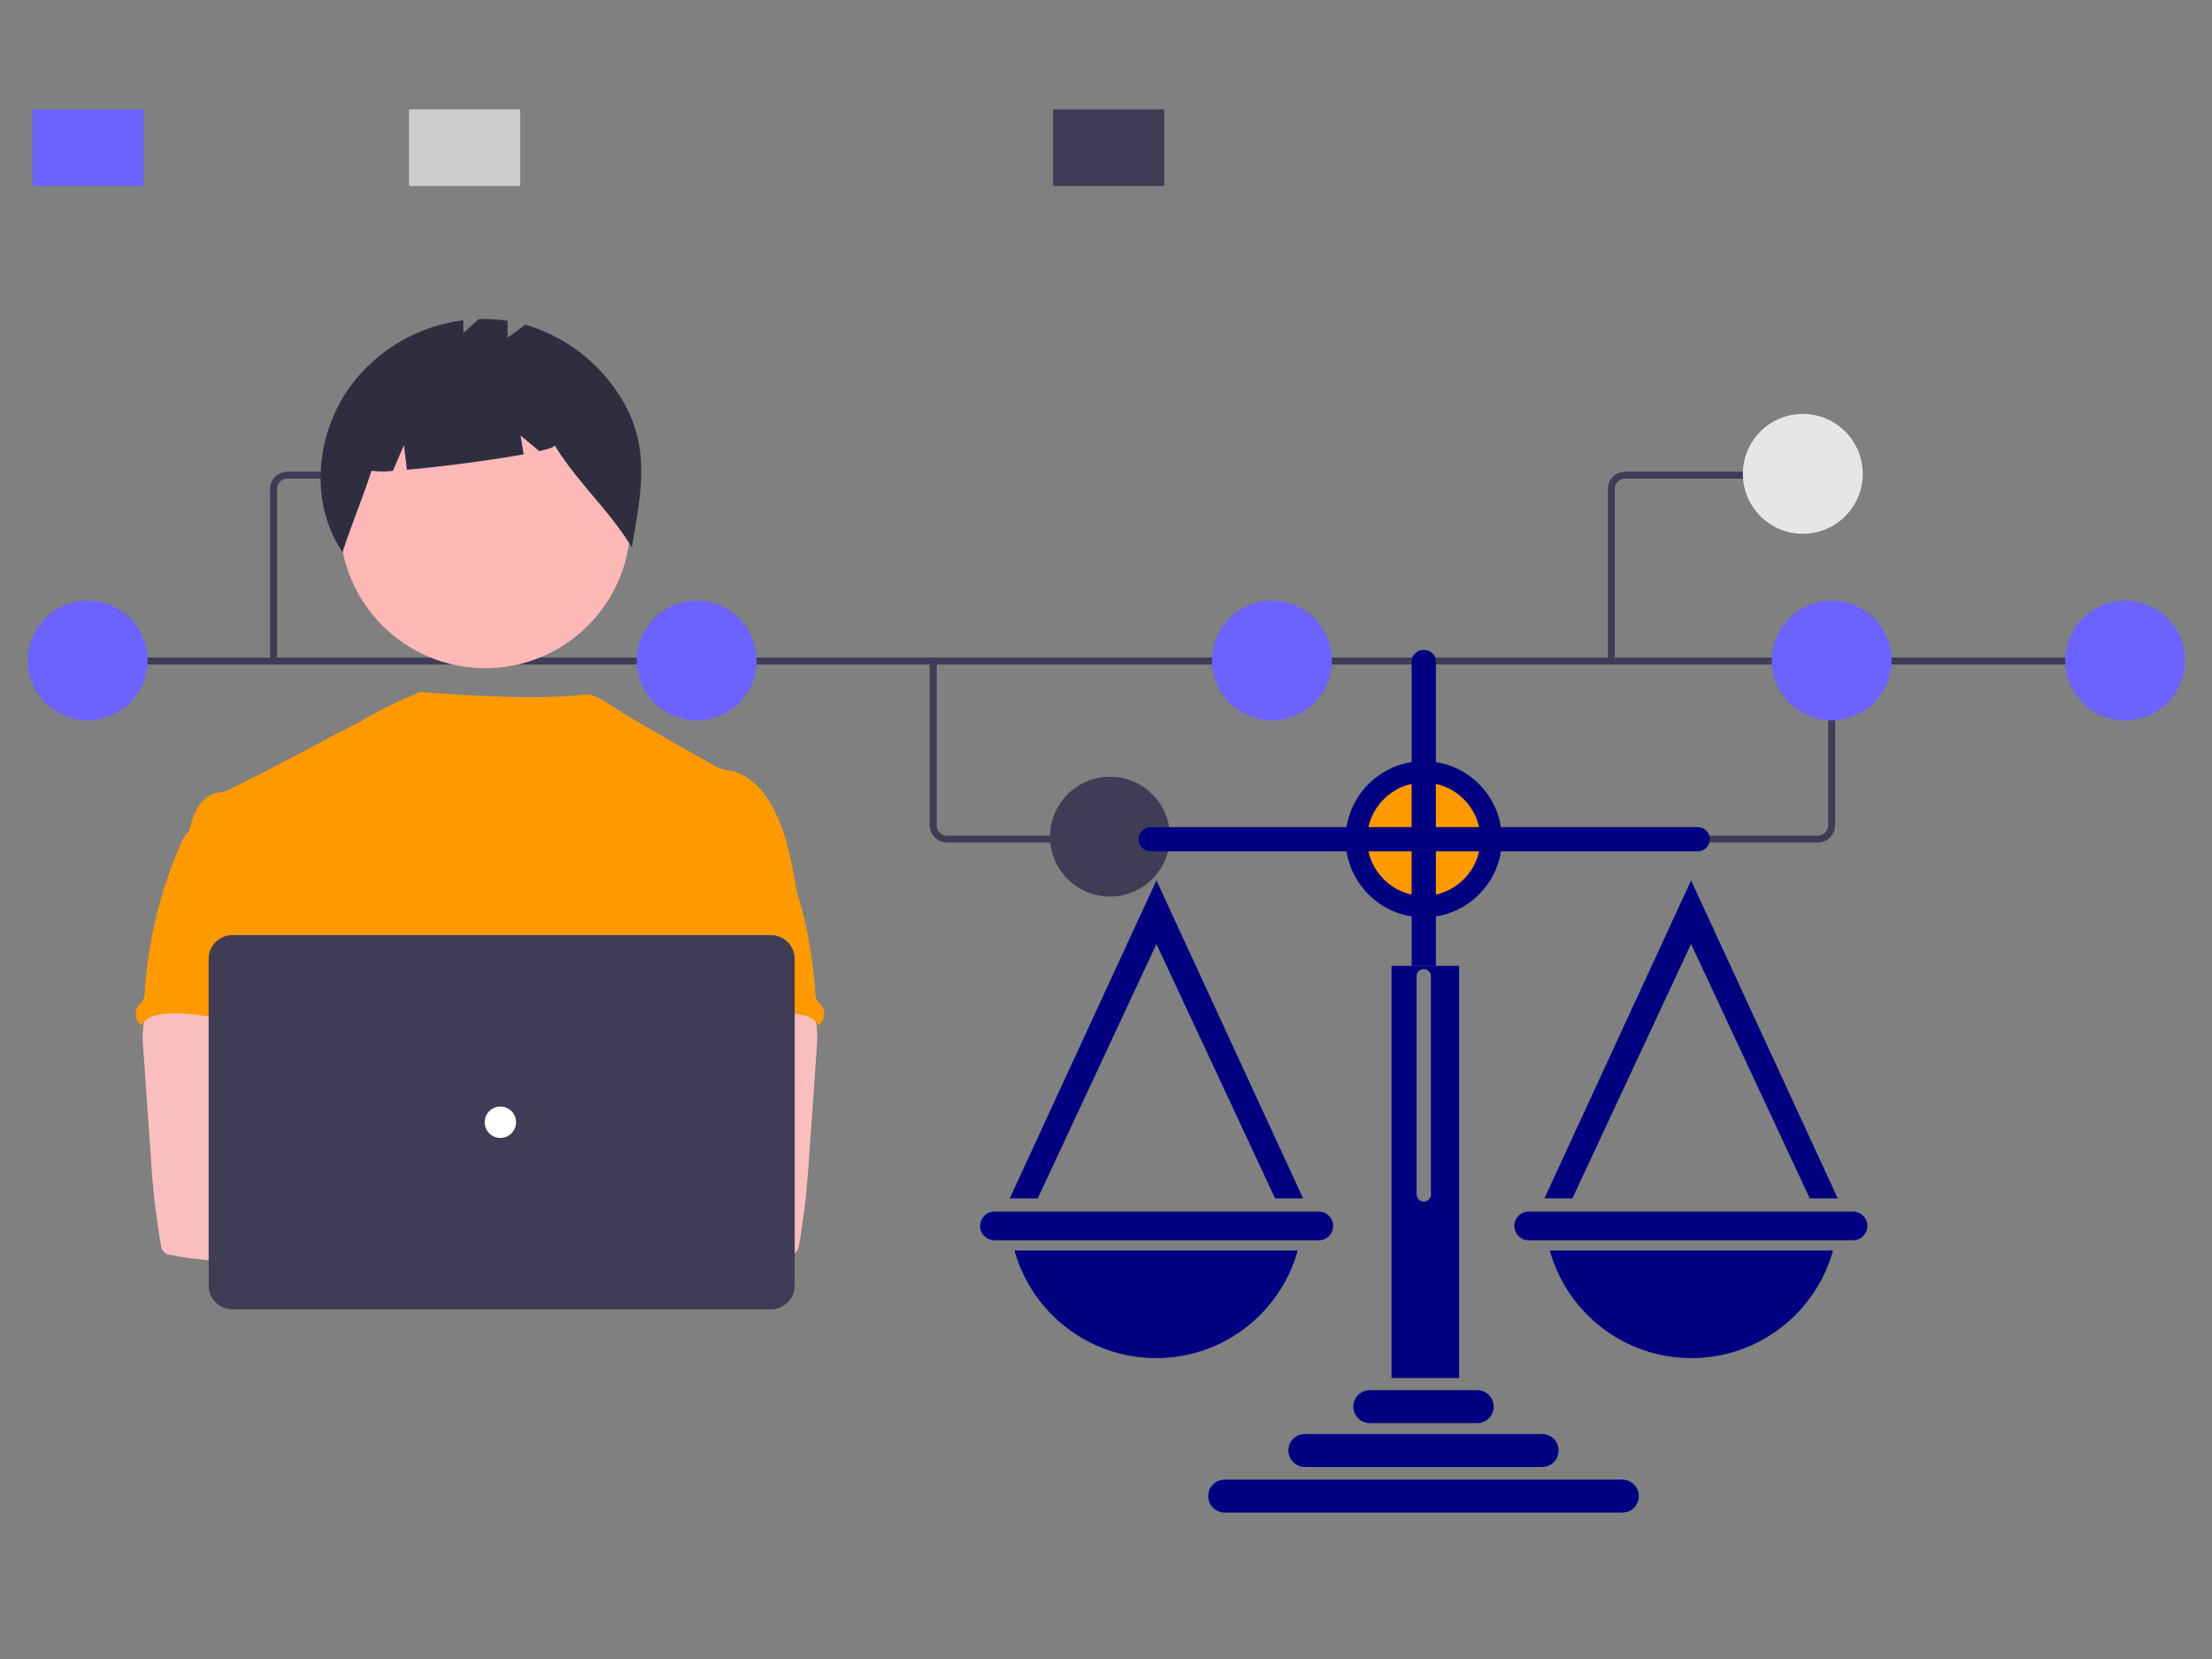 <?xml version="1.0" encoding="UTF-8" standalone="no"?>
<svg xmlns:inkscape="http://www.inkscape.org/namespaces/inkscape" xmlns:sodipodi="http://sodipodi.sourceforge.net/DTD/sodipodi-0.dtd" xmlns="http://www.w3.org/2000/svg" xmlns:svg="http://www.w3.org/2000/svg" data-name="Layer 1" width="800" height="600" viewBox="0 0 800 600" version="1.1" id="svg52" sodipodi:docname="ijud.svg" xml:space="preserve" inkscape:version="1.3.2 (091e20ef0f, 2023-11-25, custom)">
  <rect x="0" y="0" width="800" height="600" fill="#808080" stroke="none"/>
  <defs id="defs56"></defs>
  <g id="g1">
    <g id="g4195" transform="matrix(1.26,0,0,1.26,-436.307,39.557)">
      <path d="M 981.299,366.94 H 731.406 a 5.006,5.006 0 0 1 -5,-5 v -47.1 h 2 v 47.1 a 3.003,3.003 0 0 0 3,3 h 249.893 a 3.003,3.003 0 0 0 3,-3 v -47.429 h 2 v 47.429 a 5.006,5.006 0 0 1 -5,5 z" transform="translate(-113.269,-156.487)" fill="#3f3d56" id="path32"></path>
      <rect x="371.397" y="157.352" width="587.22" height="2" fill="#3f3d56" id="rect34"></rect>
      <circle id="a67a4451-c7cc-402c-b29d-5a705f3c9418" data-name="Ellipse 264" cx="371.439" cy="158.196" r="17.202" fill="#6c63ff"></circle>
      <circle id="abdb3fbf-f68e-433e-a33f-153626b38c76" data-name="Ellipse 266" cx="546.244" cy="158.196" r="17.202" fill="#6c63ff"></circle>
      <circle id="ac293633-0933-4e21-a8aa-bc27ca4fbccc" data-name="Ellipse 268" cx="664.876" cy="208.757" r="17.202" fill="#3f3d56"></circle>
      <circle id="a0cd768d-b738-4d4b-9ab3-78ab535c7573" data-name="Ellipse 269" cx="755.063" cy="208.757" r="17.202" fill="#cccccc" style="fill:#ff9900;fill-opacity:1"></circle>
      <circle id="b9eb3d2e-31e0-4fe2-be5c-79abb86bc227" data-name="Ellipse 270" cx="711.36" cy="158.196" r="17.202" fill="#6c63ff"></circle>
      <circle id="aa04baac-fce0-420a-b86a-4a97f3079928" data-name="Ellipse 271" cx="956.259" cy="158.196" r="17.202" fill="#6c63ff"></circle>
      <circle id="e92cf92c-058e-415c-ba96-766a57ee18d9" data-name="Ellipse 272" cx="872.029" cy="158.196" r="17.202" fill="#6c63ff"></circle>
      <rect id="ac5bf8cc-574d-4509-9338-881c836fd832" data-name="Rectangle 207" x="648.539" width="31.906" height="21.99" fill="#3f3d56" y="0"></rect>
      <rect id="ad5a043d-52f1-4931-b771-e4991ef7f7f7" data-name="Rectangle 208" x="355.612" width="31.906" height="21.99" fill="#6c63ff" y="0"></rect>
      <rect id="e5d95e83-bdd9-4322-95a9-5a9c4b449a8f" data-name="Rectangle 209" x="463.685" width="31.906" height="21.99" fill="#cccccc" y="0"></rect>
      <path d="m 538.051,315.84 a 1,1 0 0 1 -1,-1 v -49.362 a 5.006,5.006 0 0 1 5,-5 h 48.675 a 1,1 0 0 1 0,2 h -48.675 a 3.003,3.003 0 0 0 -3,3 v 49.362 a 1,1 0 0 1 -1,1 z" transform="translate(-113.269,-156.487)" fill="#3f3d56" id="path46"></path>
      <circle id="b0a7c1c1-8f27-441f-a84a-e44462cc473e" data-name="Ellipse 265" cx="479.744" cy="104.616" r="17.202" fill="#e6e6e6"></circle>
      <path d="m 923.051,314.84 h -2 v -49.362 a 5.006,5.006 0 0 1 5,-5 h 48.675 v 2 h -48.675 a 3.003,3.003 0 0 0 -3,3 z" transform="translate(-113.269,-156.487)" fill="#3f3d56" id="path49"></path>
      <circle id="b3140cf1-cdb8-48ff-81af-ce41ed4f5739" data-name="Ellipse 265" cx="863.744" cy="104.616" r="17.202" fill="#e6e6e6"></circle>
    </g>
    <circle id="fd4e5ab9-ffc8-4bbb-9267-3af70c31dae1" data-name="Ellipse 276" cx="175.475" cy="189.133" r="52.532" fill="#feb8b8" style="stroke-width:1.013"></circle>
    <path id="a8c9bbe2-1461-49cf-8211-f8d251166dc5-94" data-name="Path 1461" d="m 224.54,143.812 a 60.671,60.671 0 0 0 -34.515,-26.384 l -6.449,4.706 v -6.111 a 55.846,55.846 0 0 0 -10.431,-0.608 l -5.564,5.034 v -4.616 a 60.091,60.091 0 0 0 -41.454,24.657 c -12.083,17.419 -14.123,41.653 -2.238,59.212 3.262,-10.026 7.222,-19.434 10.485,-29.459 a 29.673,29.673 0 0 0 7.73,0.037 l 3.969,-9.262 1.109,8.87 c 12.303,-1.071 30.551,-3.425 42.213,-5.581 l -1.134,-6.805 6.785,5.654 c 3.573,-0.822 5.695,-1.569 5.519,-2.139 8.674,13.984 19.29,22.915 27.963,36.899 3.294,-19.718 7.086,-36.114 -3.988,-54.107 z" fill="#2f2e41" style="stroke-width:1.013"></path>
    <path d="m 288.457,324.221 c -1.806,-10.868 -3.67,-21.944 -8.721,-31.734 -3.32,-6.413 -8.589,-12.524 -15.693,-13.792 a 15.181,15.181 0 0 1 -4.086,-0.946 c -2.081,-1.003 -30.052,-16.97 -34.497,-19.751 -3.817,-2.387 -9.843,-6.808 -12.881,-6.808 -3.057,-0.067 -14.777,2.661 -60.522,-0.915 a 165.221,165.221 0 0 0 -22.291,10.96 c -0.147,-0.097 -47.479,25.32 -49.258,25.253 -3.368,-0.142 -6.498,2.014 -8.428,4.73 -1.93,2.715 -2.835,6.076 -3.783,9.326 10.338,23.023 19.797,46.075 30.136,69.098 a 5.896,5.896 0 0 1 0.748,2.836 6.921,6.921 0 0 1 -1.286,2.836 c -5.07,8.145 -4.909,18.388 -4.355,27.961 0.554,9.572 1.24,19.684 -3.038,28.264 -1.164,2.356 -2.677,4.512 -3.783,6.867 -2.592,5.335 -3.528,22.399 -2.015,28.131 l 189.654,5.433 c -4.078,-11.209 14.1,-147.748 14.1,-147.748 z" fill="#6c63ff" id="path13" style="fill:#ff9900;fill-opacity:1;stroke-width:1.013"></path>
    <path id="eb41f72e-aba6-4a16-bf55-c7027d2f1a4b-95" data-name="Path 1421" d="m 51.903,370.662 a 33.484,33.484 0 0 0 -0.113,8.258 l 2.718,39.037 c 0.255,3.679 0.506,7.349 0.852,11.02 0.652,7.123 1.626,14.189 2.836,21.244 a 3.784,3.784 0 0 0 3.878,3.679 c 11.966,2.532 24.328,2.431 36.54,1.741 18.635,-1.04 66.309,-3.008 69.221,-6.791 2.913,-3.784 1.215,-9.904 -2.583,-12.963 -3.798,-3.06 -66.711,-10.518 -66.711,-10.518 0.615,-4.871 2.469,-9.459 4.228,-14.084 3.16,-8.203 6.111,-16.676 6.168,-25.463 0.057,-8.788 -3.254,-18.027 -10.453,-23.061 -5.922,-4.133 -13.545,-4.9 -20.761,-4.73 -5.25,0.151 -14.321,-1.107 -19.117,0.946 -3.795,1.671 -5.994,7.97 -6.703,11.686 z" fill="#fbbebe" style="stroke-width:1.013"></path>
    <path id="b53ad979-99f4-4c6e-a0f8-957060c42096-97" data-name="Path 1430" d="m 67.75,301.245 a 9.79,9.79 0 0 0 -2.099,3.358 158.779,158.779 0 0 0 -13.337,54.502 5.449,5.449 0 0 1 -0.615,2.639 11.548,11.548 0 0 1 -1.391,1.504 5.222,5.222 0 0 0 0.624,7.358 q 0.129,0.109 0.265,0.209 c 1.561,-2.937 5.297,-3.897 8.617,-4.152 15.9,-1.258 31.432,6.139 47.379,5.581 -1.125,-3.888 -2.744,-7.624 -3.661,-11.558 -4.058,-17.471 6.063,-36.492 -0.142,-53.32 -1.24,-3.367 -3.311,-6.678 -6.574,-8.154 a 17.511,17.511 0 0 0 -4.209,-1.114 c -4.03,-0.728 -12.052,-3.84 -15.948,-2.592 -1.438,0.464 -2.005,1.816 -3.197,2.633 -1.811,1.157 -4.213,1.582 -5.714,3.105 z" fill="#6c63ff" style="fill:#ff9900;fill-opacity:1;stroke-width:1.013"></path>
    <path id="a1197c30-bfd4-4098-bcf9-2468e7a33bf1-98" data-name="Path 1421" d="m 288.57,358.976 c -4.795,-2.053 -13.867,-0.795 -19.117,-0.946 -7.216,-0.17 -14.84,0.597 -20.761,4.73 -7.199,5.034 -10.509,14.274 -10.453,23.061 0.057,8.788 3.008,17.26 6.168,25.463 1.759,4.625 3.613,9.213 4.228,14.084 0,0 -62.913,7.459 -66.711,10.518 -3.798,3.059 -5.495,9.18 -2.583,12.963 2.913,3.784 93.796,7.582 105.761,5.051 a 3.784,3.784 0 0 0 3.878,-3.679 c 1.209,-7.056 2.183,-14.122 2.836,-21.244 0.345,-3.67 0.597,-7.34 0.852,-11.02 l 2.718,-39.037 a 33.485,33.485 0 0 0 -0.113,-8.258 c -0.709,-3.716 -2.909,-10.015 -6.703,-11.686 z" fill="#fbbebe" style="stroke-width:1.013"></path>
    <path id="ebe46053-6aac-4aa7-8615-21a6fa79538d-99" data-name="Path 1430" d="m 273.713,298.14 c -1.192,-0.817 -1.759,-2.169 -3.197,-2.633 -3.896,-1.249 -11.918,1.863 -15.948,2.592 a 17.511,17.511 0 0 0 -4.209,1.114 c -3.263,1.476 -5.334,4.786 -6.574,8.154 -6.205,16.828 3.916,35.849 -0.142,53.32 -0.918,3.935 -2.536,7.671 -3.661,11.558 15.948,0.558 31.479,-6.839 47.379,-5.581 3.321,0.255 7.057,1.215 8.617,4.152 q 0.136,-0.1 0.265,-0.209 a 5.222,5.222 0 0 0 0.624,-7.358 11.547,11.547 0 0 1 -1.391,-1.504 5.449,5.449 0 0 1 -0.615,-2.639 158.779,158.779 0 0 0 -13.337,-54.502 9.79,9.79 0 0 0 -2.099,-3.358 c -1.501,-1.523 -3.903,-1.949 -5.714,-3.105 z" fill="#6c63ff" style="fill:#ff9900;fill-opacity:1;stroke-width:1.013"></path>
    <circle cx="159.916" cy="441.587" r="14.178" fill="#fbbebe" id="circle25" style="stroke-width:1.013"></circle>
    <circle cx="191.311" cy="441.587" r="14.178" fill="#fbbebe" id="circle27" style="stroke-width:1.013"></circle>
    <path d="M 278.832,473.536 H 84.041 a 8.588,8.588 0 0 1 -8.578,-8.578 V 346.785 a 8.588,8.588 0 0 1 8.578,-8.578 H 278.832 a 8.588,8.588 0 0 1 8.578,8.578 v 118.174 a 8.588,8.588 0 0 1 -8.578,8.578 z" fill="#3f3d56" id="path29" style="stroke-width:1.013"></path>
    <circle id="e793da3b-cee2-4a15-ae11-6dab45a6c728" data-name="Ellipse 263" cx="180.964" cy="405.872" r="5.675" fill="#ffffff" style="stroke-width:1.013"></circle>
    <g id="g514" transform="matrix(0.195,0,0,0.195,340.607,221.551)" style="fill:#000080;fill-opacity:1">
	<g id="g472" style="fill:#000080;fill-opacity:1">
		<path d="M 1402.105,442.827 H 387.482 c -12.41,0 -22.47,-10.06 -22.47,-22.47 0,-12.41 10.06,-22.47 22.47,-22.47 h 1014.623 c 12.41,0 22.47,10.06 22.47,22.47 10e-5,12.41 -10.06,22.47 -22.47,22.47 z" id="path470" style="fill:#000080;fill-opacity:1"></path>
	</g>
	<g id="g476" style="fill:#000080;fill-opacity:1">
		<path d="m 893.908,565.263 c -79.902,0 -144.907,-65.005 -144.907,-144.907 0,-79.902 65.005,-144.907 144.907,-144.907 79.903,0 144.908,65.005 144.908,144.907 0,79.902 -65.005,144.907 -144.908,144.907 z m 0,-249.973 c -57.933,0 -105.066,47.133 -105.066,105.066 0,57.933 47.133,105.066 105.066,105.066 57.934,0 105.067,-47.133 105.067,-105.066 0,-57.933 -47.133,-105.066 -105.067,-105.066 z" id="path474" style="fill:#000080;fill-opacity:1"></path>
	</g>
	<path d="m 834.147,655.141 v 764.527 H 959.514 V 655.141 Z m 73.041,424.017 c 0,7.334 -5.946,13.28 -13.28,13.28 -7.334,0 -13.28,-5.946 -13.28,-13.28 V 674.455 c 0,-7.335 5.946,-13.28 13.28,-13.28 7.334,0 13.28,5.946 13.28,13.28 z" id="path478" style="fill:#000080;fill-opacity:1"></path>
	<g id="g482" style="fill:#000080;fill-opacity:1">
		<path d="M 993.069,1503.262 H 793.822 c -16.869,0 -30.545,-13.676 -30.545,-30.545 0,-16.869 13.676,-30.545 30.545,-30.545 h 199.246 c 16.869,0 30.545,13.676 30.545,30.545 10e-5,16.869 -13.676,30.545 -30.545,30.545 z" id="path480" style="fill:#000080;fill-opacity:1"></path>
	</g>
	<g id="g486" style="fill:#000080;fill-opacity:1">
		<path d="M 1113.478,1584.621 H 673.413 c -16.869,0 -30.545,-13.676 -30.545,-30.545 0,-16.869 13.676,-30.545 30.545,-30.545 h 440.065 c 16.869,0 30.545,13.676 30.545,30.545 1e-4,16.869 -13.676,30.545 -30.545,30.545 z" id="path484" style="fill:#000080;fill-opacity:1"></path>
	</g>
	<g id="g490" style="fill:#000080;fill-opacity:1">
		<path d="M 1262.219,1669.196 H 524.672 c -16.869,0 -30.545,-13.676 -30.545,-30.545 0,-16.869 13.676,-30.545 30.545,-30.545 h 737.546 c 16.869,0 30.545,13.676 30.545,30.545 10e-5,16.869 -13.676,30.545 -30.545,30.545 z" id="path488" style="fill:#000080;fill-opacity:1"></path>
	</g>
	<g id="g500" style="fill:#000080;fill-opacity:1">
		<polygon points="177.988,1086.417 398.095,614.648 618.203,1086.417 670.105,1086.417 398.095,496.705 126.086,1086.417 " id="polygon492" style="fill:#000080;fill-opacity:1"></polygon>
		<g id="g496" style="fill:#000080;fill-opacity:1">
			<path d="M 699.35,1164.141 H 97.724 c -14.669,0 -26.561,-11.891 -26.561,-26.561 0,-14.669 11.891,-26.561 26.561,-26.561 h 601.626 c 14.669,0 26.561,11.891 26.561,26.561 0,14.669 -11.892,26.561 -26.561,26.561 z" id="path494" style="fill:#000080;fill-opacity:1"></path>
		</g>
		<path d="m 134.841,1183.106 c 31.912,115.099 137.423,199.594 262.683,199.594 125.26,0 230.771,-84.496 262.683,-199.594 H 134.841 Z" id="path498" style="fill:#000080;fill-opacity:1"></path>
	</g>
	<g id="g510" style="fill:#000080;fill-opacity:1">
		<polygon points="1609.829,1086.417 1389.721,614.648 1169.614,1086.417 1117.712,1086.417 1389.721,496.705 1661.73,1086.417 " id="polygon502" style="fill:#000080;fill-opacity:1"></polygon>
		<g id="g506" style="fill:#000080;fill-opacity:1">
			<path d="m 1690.093,1164.141 h -601.627 c -14.669,0 -26.561,-11.891 -26.561,-26.561 0,-14.669 11.891,-26.561 26.561,-26.561 h 601.627 c 14.669,0 26.561,11.891 26.561,26.561 0,14.669 -11.892,26.561 -26.561,26.561 z" id="path504" style="fill:#000080;fill-opacity:1"></path>
		</g>
		<path d="M 1652.976,1183.106 C 1621.064,1298.204 1515.553,1382.7 1390.293,1382.7 c -125.26,0 -230.771,-84.496 -262.683,-199.594 h 525.365 z" id="path508" style="fill:#000080;fill-opacity:1"></path>
	</g>
	<path d="m 893.908,69.196 c -12.41,0 -22.47,9.487 -22.47,21.191 v 544.891 4.707 15.156 h 44.941 V 639.985 635.277 90.386 c 0,-11.704 -10.06,-21.191 -22.47,-21.191 z" id="path512" style="fill:#000080;fill-opacity:1"></path>
</g>
  </g>
</svg>
